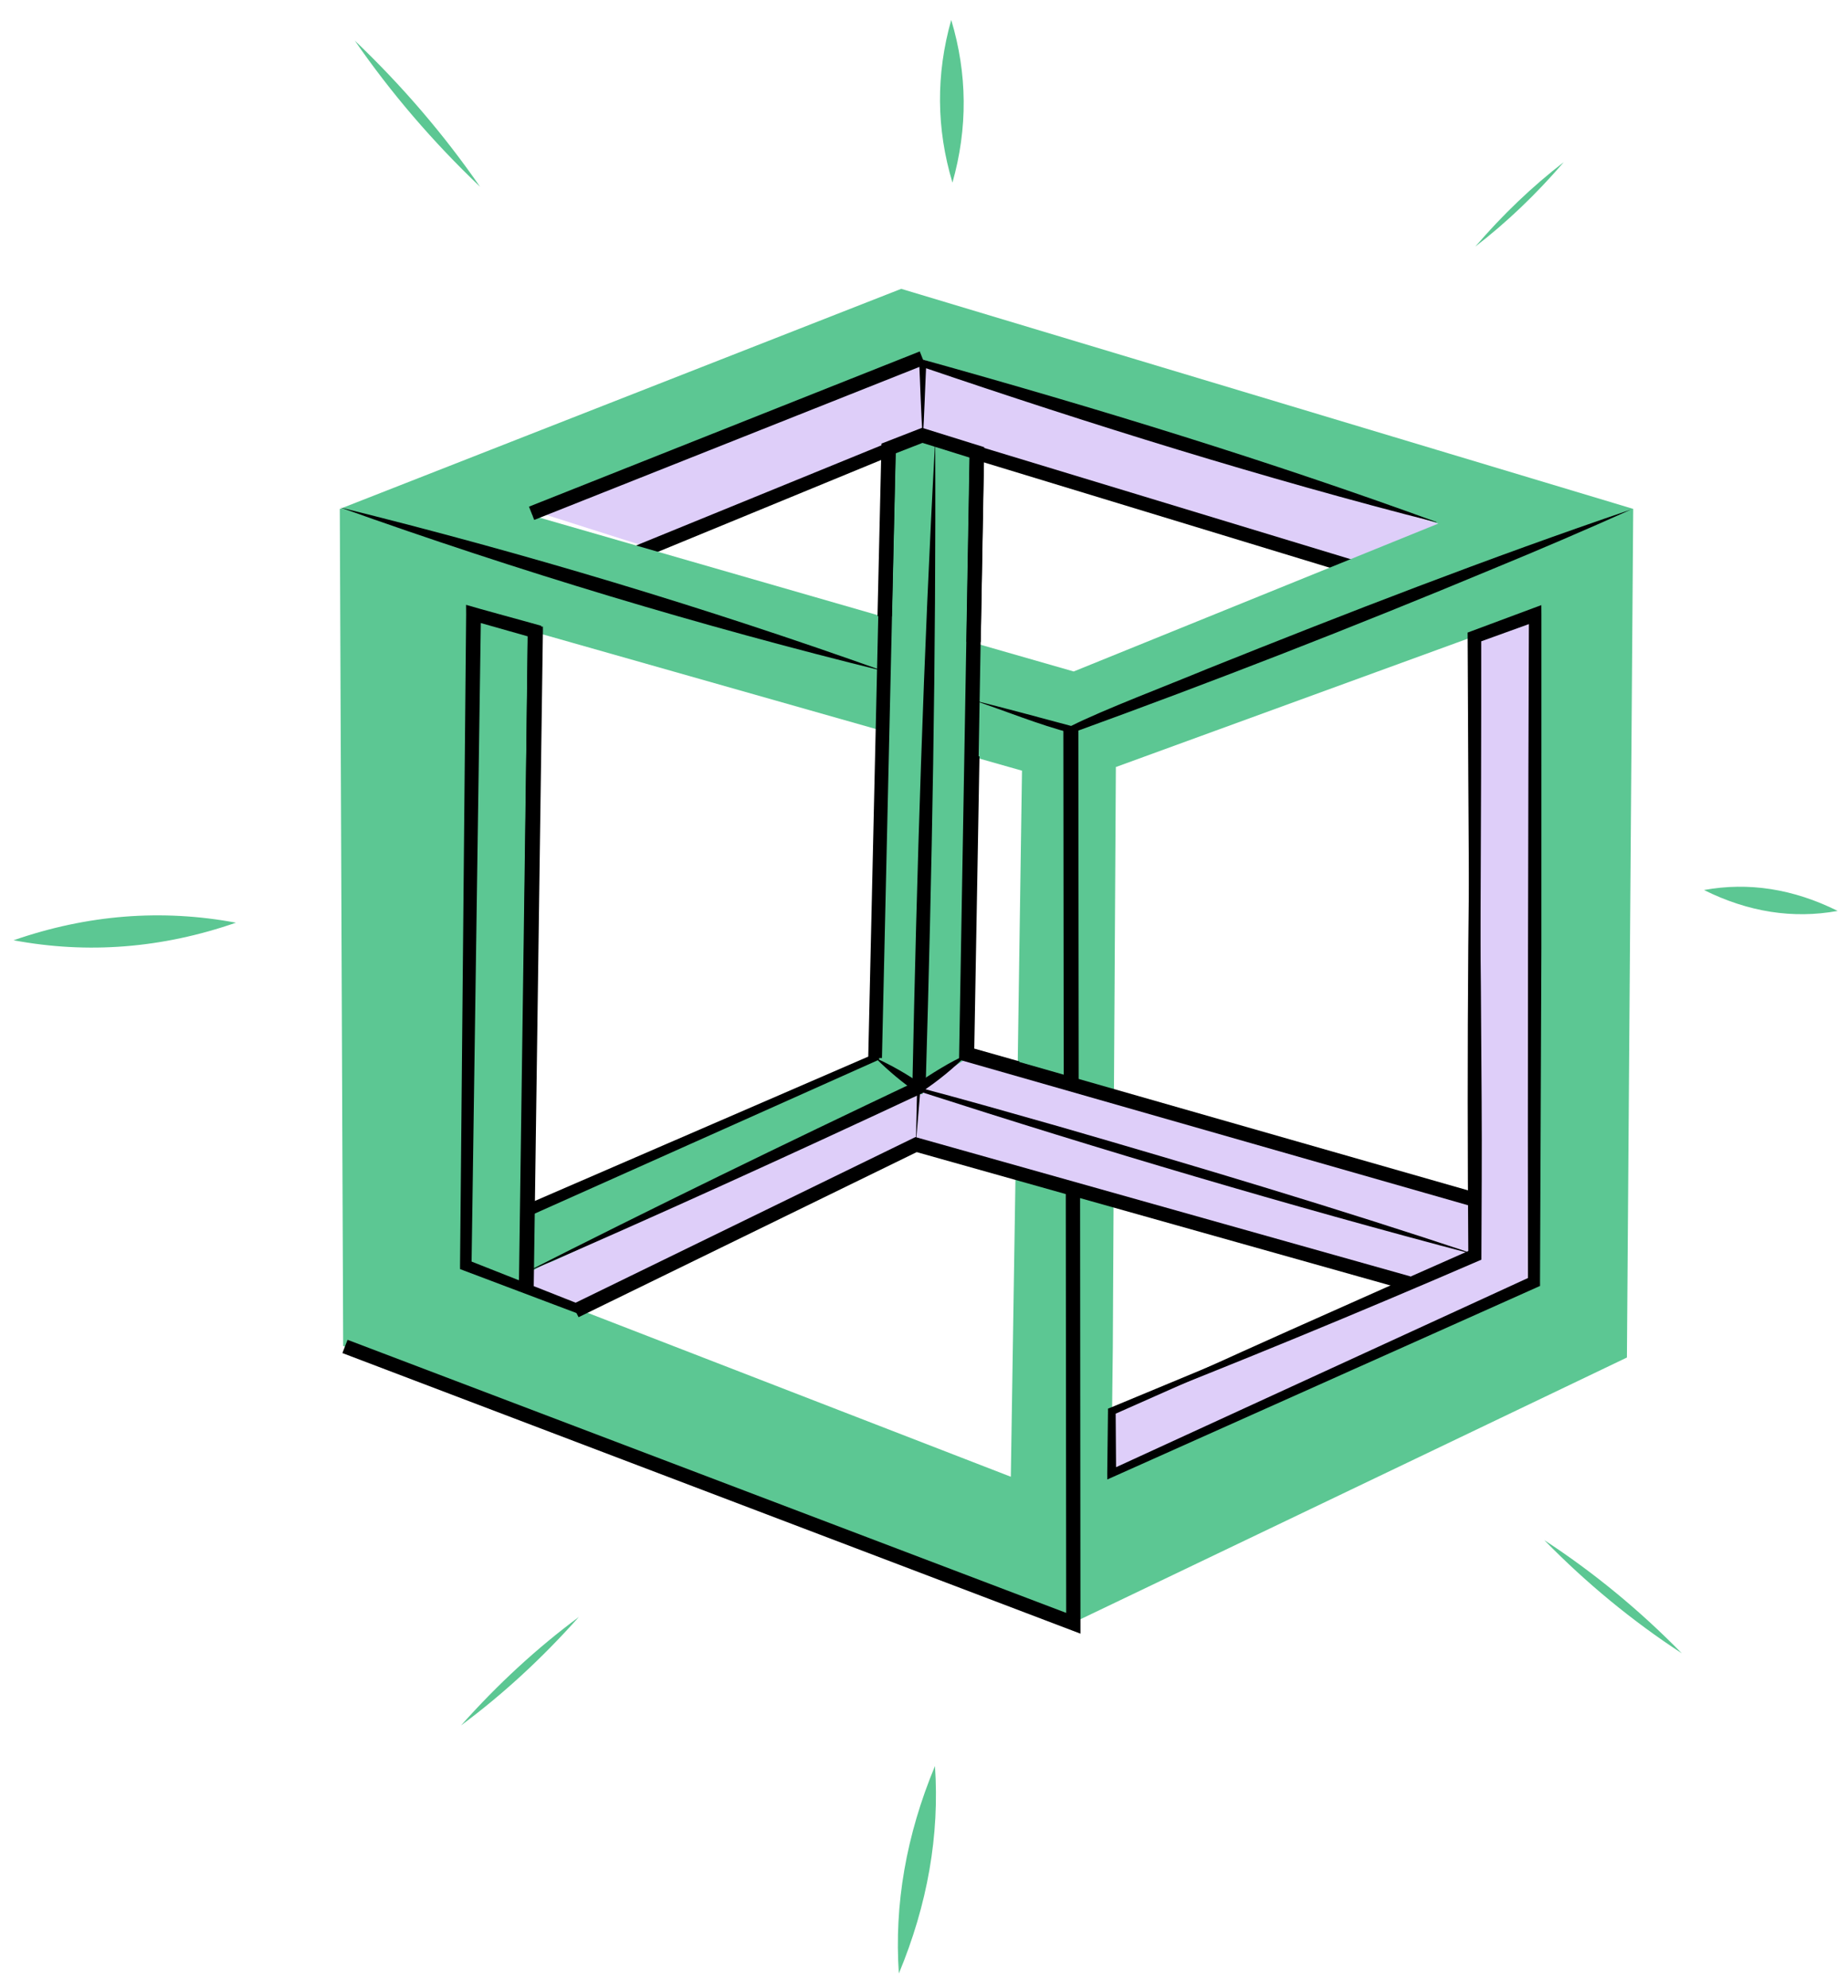 <svg width="106" height="114" viewBox="0 0 106 114" fill="none" xmlns="http://www.w3.org/2000/svg"><path d="M80.279 29.388L53.78 20.676C52.554 20.794 51.352 21.094 50.214 21.564C48.772 22.253 31.127 29.466 31.127 29.466L37.265 31.419L50.947 25.74C51.403 25.381 51.944 25.145 52.518 25.055C53.092 24.965 53.679 25.025 54.221 25.229C56.006 25.96 77.228 32.795 77.228 32.795L83.413 30.277L80.279 29.388Z" fill="#DECEF9"></path><path d="M78.186 33.141L52.911 25.445L51.118 26.143L35.7 32.487L35.387 31.733L52.886 24.589L56.153 25.599L78.431 32.362L78.186 33.141Z" fill="black"></path><path d="M51.693 16.565L19.491 29.188L19.684 77.193L61.495 93.094L93.319 77.855L93.68 29.186L51.693 16.565ZM55.784 43.394L58.621 44.199L58.371 61.258L55.502 60.44L55.784 43.394ZM50.206 60.679L30.185 69.463L30.623 36.237L50.607 41.914L50.206 60.679ZM63.831 77.239L63.875 68.789L80.803 73.599L63.789 80.862L63.831 77.239ZM84.602 68.765L63.894 62.846L64.005 43.99L84.551 36.497L84.602 68.765ZM52.966 20.631L82.501 30.028L61.586 38.51L55.886 36.874L56.082 26.021L52.98 25.056L51.046 25.812L50.822 35.418L30.517 29.563L52.966 20.631ZM57.98 84.693L33.145 75.075L52.502 65.559L58.252 67.195L57.98 84.693Z" fill="#5CC793"></path><path d="M31.726 72.328L51.891 63.014C52.164 62.829 52.49 62.736 52.819 62.752C53.148 62.767 53.463 62.889 53.716 63.099C54.681 63.837 50.958 66.552 50.958 66.552L33.995 74.758C33.746 74.884 33.472 74.951 33.194 74.955C32.915 74.958 32.64 74.897 32.39 74.778C31.296 74.422 30.101 73.892 30.134 73.379C30.168 72.866 31.726 72.328 31.726 72.328Z" fill="#DECEF9"></path><path d="M55.463 60.703L84.592 68.819L84.548 36.532L88.031 35.267L87.963 73.533L63.749 84.506L63.766 80.949L80.778 73.645L52.472 65.612L53 62.231L55.463 60.703Z" fill="#DECEF9"></path><path d="M58.242 61.661L55.047 60.757L55.36 43.361L56.182 43.376L55.884 60.138L58.477 60.873L58.242 61.661Z" fill="black"></path><path d="M50.664 41.881L50.427 60.647L50.428 60.773L50.309 60.824L30.367 69.737L29.891 69.95L29.887 69.43L30.269 36.188L30.567 36.579L27.068 35.587L27.586 35.198L27.047 72.556L26.856 72.276L33.262 74.807C32.265 75.064 52.736 65.423 52.51 65.47L58.244 67.163C58.244 67.163 52.322 65.585 52.523 65.589C52.392 65.591 33.247 75.297 33.127 75.323L33.02 75.287L26.578 72.856L26.389 72.783L26.387 72.576L26.738 35.221L26.734 34.688C27.269 34.857 30.51 35.733 31.045 35.89L31.047 36.203L30.534 69.447L30.067 69.139L50.099 60.469L49.981 60.653L50.62 41.894L50.664 41.881Z" fill="black"></path><path d="M56.255 36.819L55.437 36.81L55.623 26.246L52.913 25.4L51.37 26.002L51.157 35.349L50.333 35.334L50.561 25.441L52.888 24.534L56.455 25.646L56.255 36.819Z" fill="black"></path><path d="M30.611 74.042L29.764 74.052L29.762 73.901L30.286 35.944L31.14 35.934L31.141 36.129L30.611 74.042Z" fill="black"></path><path d="M50.596 25.697L49.801 60.666L50.588 60.682L51.383 25.713L50.596 25.697Z" fill="black"></path><path d="M84.457 69.194L55.011 60.773L55.614 26.014L56.437 25.916L56.437 26.029L55.842 60.154L84.69 68.407L84.457 69.194Z" fill="black"></path><path d="M33.188 75.542L32.813 74.82L33.032 74.705L52.507 65.212L80.898 73.202L80.672 73.981L52.582 66.075L33.188 75.542Z" fill="black"></path><path d="M63.633 81.016C69.594 78.208 78.333 74.35 84.445 71.647L84.222 71.995C84.135 60.354 84.195 48.146 84.549 36.525C84.858 45.05 84.941 54.545 84.986 63.124C85.008 66.161 84.981 69.205 84.972 72.243C77.912 75.299 70.806 78.223 63.652 81.016L63.633 81.016Z" fill="black"></path><path d="M29.992 73.051C37.461 69.259 44.986 65.603 52.55 62.017L52.332 62.352C52.586 49.974 52.966 37.6 53.642 25.235C53.696 37.616 53.461 49.994 53.093 62.368L53.095 62.607L52.882 62.703C45.299 66.246 37.684 69.72 30.005 73.051L29.992 73.051Z" fill="black"></path><path d="M50.231 60.682C51.15 61.102 52.029 61.604 52.856 62.182L52.549 62.186C53.01 61.855 53.484 61.55 53.978 61.256C54.468 60.958 54.977 60.691 55.501 60.457C54.694 61.267 53.807 61.994 52.853 62.626L52.697 62.734C51.814 62.129 50.988 61.444 50.231 60.689L50.231 60.682Z" fill="black"></path><path d="M84.585 71.953C73.864 69.127 63.229 65.975 52.673 62.574L52.792 62.491L52.533 65.611L52.604 62.456L52.603 62.337L52.722 62.373C55.398 63.083 58.067 63.843 60.737 64.603C68.727 66.913 76.692 69.299 84.578 71.928L84.585 71.953Z" fill="black"></path><path d="M50.698 38.493C40.148 35.891 29.74 32.757 19.514 29.104C30.063 31.709 40.471 34.843 50.698 38.493V38.493Z" fill="black"></path><path d="M55.785 40.148C57.669 40.618 59.553 41.126 61.438 41.633C63.355 40.675 66.824 39.367 69.286 38.346C77.31 35.132 85.373 32.005 93.564 29.219C90.936 30.398 88.286 31.535 85.616 32.632C77.638 35.958 69.584 39.095 61.453 42.045C59.569 41.562 57.683 40.774 55.798 40.148L55.785 40.148Z" fill="black"></path><path d="M60.994 41.852L61.014 62.171L61.874 62.167L61.854 41.847L60.994 41.852Z" fill="black"></path><path d="M82.395 29.959C72.422 27.41 62.596 24.347 52.868 21.034L53.13 20.844C53.059 22.304 53.02 23.764 52.93 25.211C52.825 23.66 52.788 22.095 52.714 20.562L52.99 20.64C62.902 23.402 72.74 26.415 82.407 29.941L82.395 29.959Z" fill="black"></path><path d="M52.757 20.155L30.342 29.057L30.642 29.818L53.057 20.915L52.757 20.155Z" fill="black"></path><path d="M55.447 60.494L84.654 68.63L84.385 68.828C84.305 58.064 84.225 47.3 84.183 36.536L84.181 36.279L84.425 36.188L87.903 34.892L88.41 34.704L88.414 35.243L88.412 54.376L88.334 73.516L88.336 73.748L88.123 73.845L63.845 84.701L63.513 84.849L63.51 84.492L63.553 80.928L63.552 80.79L63.677 80.739L80.777 73.632L63.868 81.131L63.993 80.942L64.019 84.504L63.691 84.295L87.86 73.196L87.643 73.525C87.622 63.99 87.656 44.787 87.698 35.258L88.204 35.609L84.719 36.868L84.962 36.52C84.973 47.291 84.889 58.057 84.844 68.822L84.846 69.098L84.587 69.02L55.497 60.487L55.447 60.494Z" fill="black"></path><path d="M61.974 93.692L19.64 77.6L19.935 76.84L61.156 92.501L61.132 68.154L61.953 68.15L61.974 93.692Z" fill="black"></path><path d="M54.562 1.143C53.68 4.261 53.703 7.377 54.632 10.473C55.514 7.355 55.491 4.239 54.562 1.143V1.143Z" fill="#5CC793"></path><path d="M20.352 2.331C23.061 4.912 25.467 7.719 27.536 10.712C24.826 8.132 22.42 5.324 20.352 2.331V2.331Z" fill="#5CC793"></path><path d="M84.621 14.144C86.192 12.314 87.892 10.691 89.699 9.296C88.129 11.126 86.428 12.75 84.621 14.144V14.144Z" fill="#5CC793"></path><path d="M97.74 51.044C100.296 50.576 102.865 50.977 105.408 52.242C102.852 52.71 100.283 52.308 97.74 51.044Z" fill="#5CC793"></path><path d="M88.581 88.33C91.413 90.18 94.057 92.355 96.467 94.819C93.634 92.97 90.991 90.795 88.581 88.33V88.33Z" fill="#5CC793"></path><path d="M53.629 101.284C53.898 105.246 53.206 109.22 51.557 113.183C51.288 109.22 51.98 105.246 53.629 101.284V101.284Z" fill="#5CC793"></path><path d="M26.446 98.953C28.554 96.585 30.816 94.504 33.201 92.737C31.093 95.105 28.831 97.186 26.446 98.953V98.953Z" fill="#5CC793"></path><path d="M0.778 53.925C5.039 54.722 9.304 54.385 13.535 52.917C9.274 52.12 5.009 52.457 0.778 53.925Z" fill="#5CC793"></path></svg>
